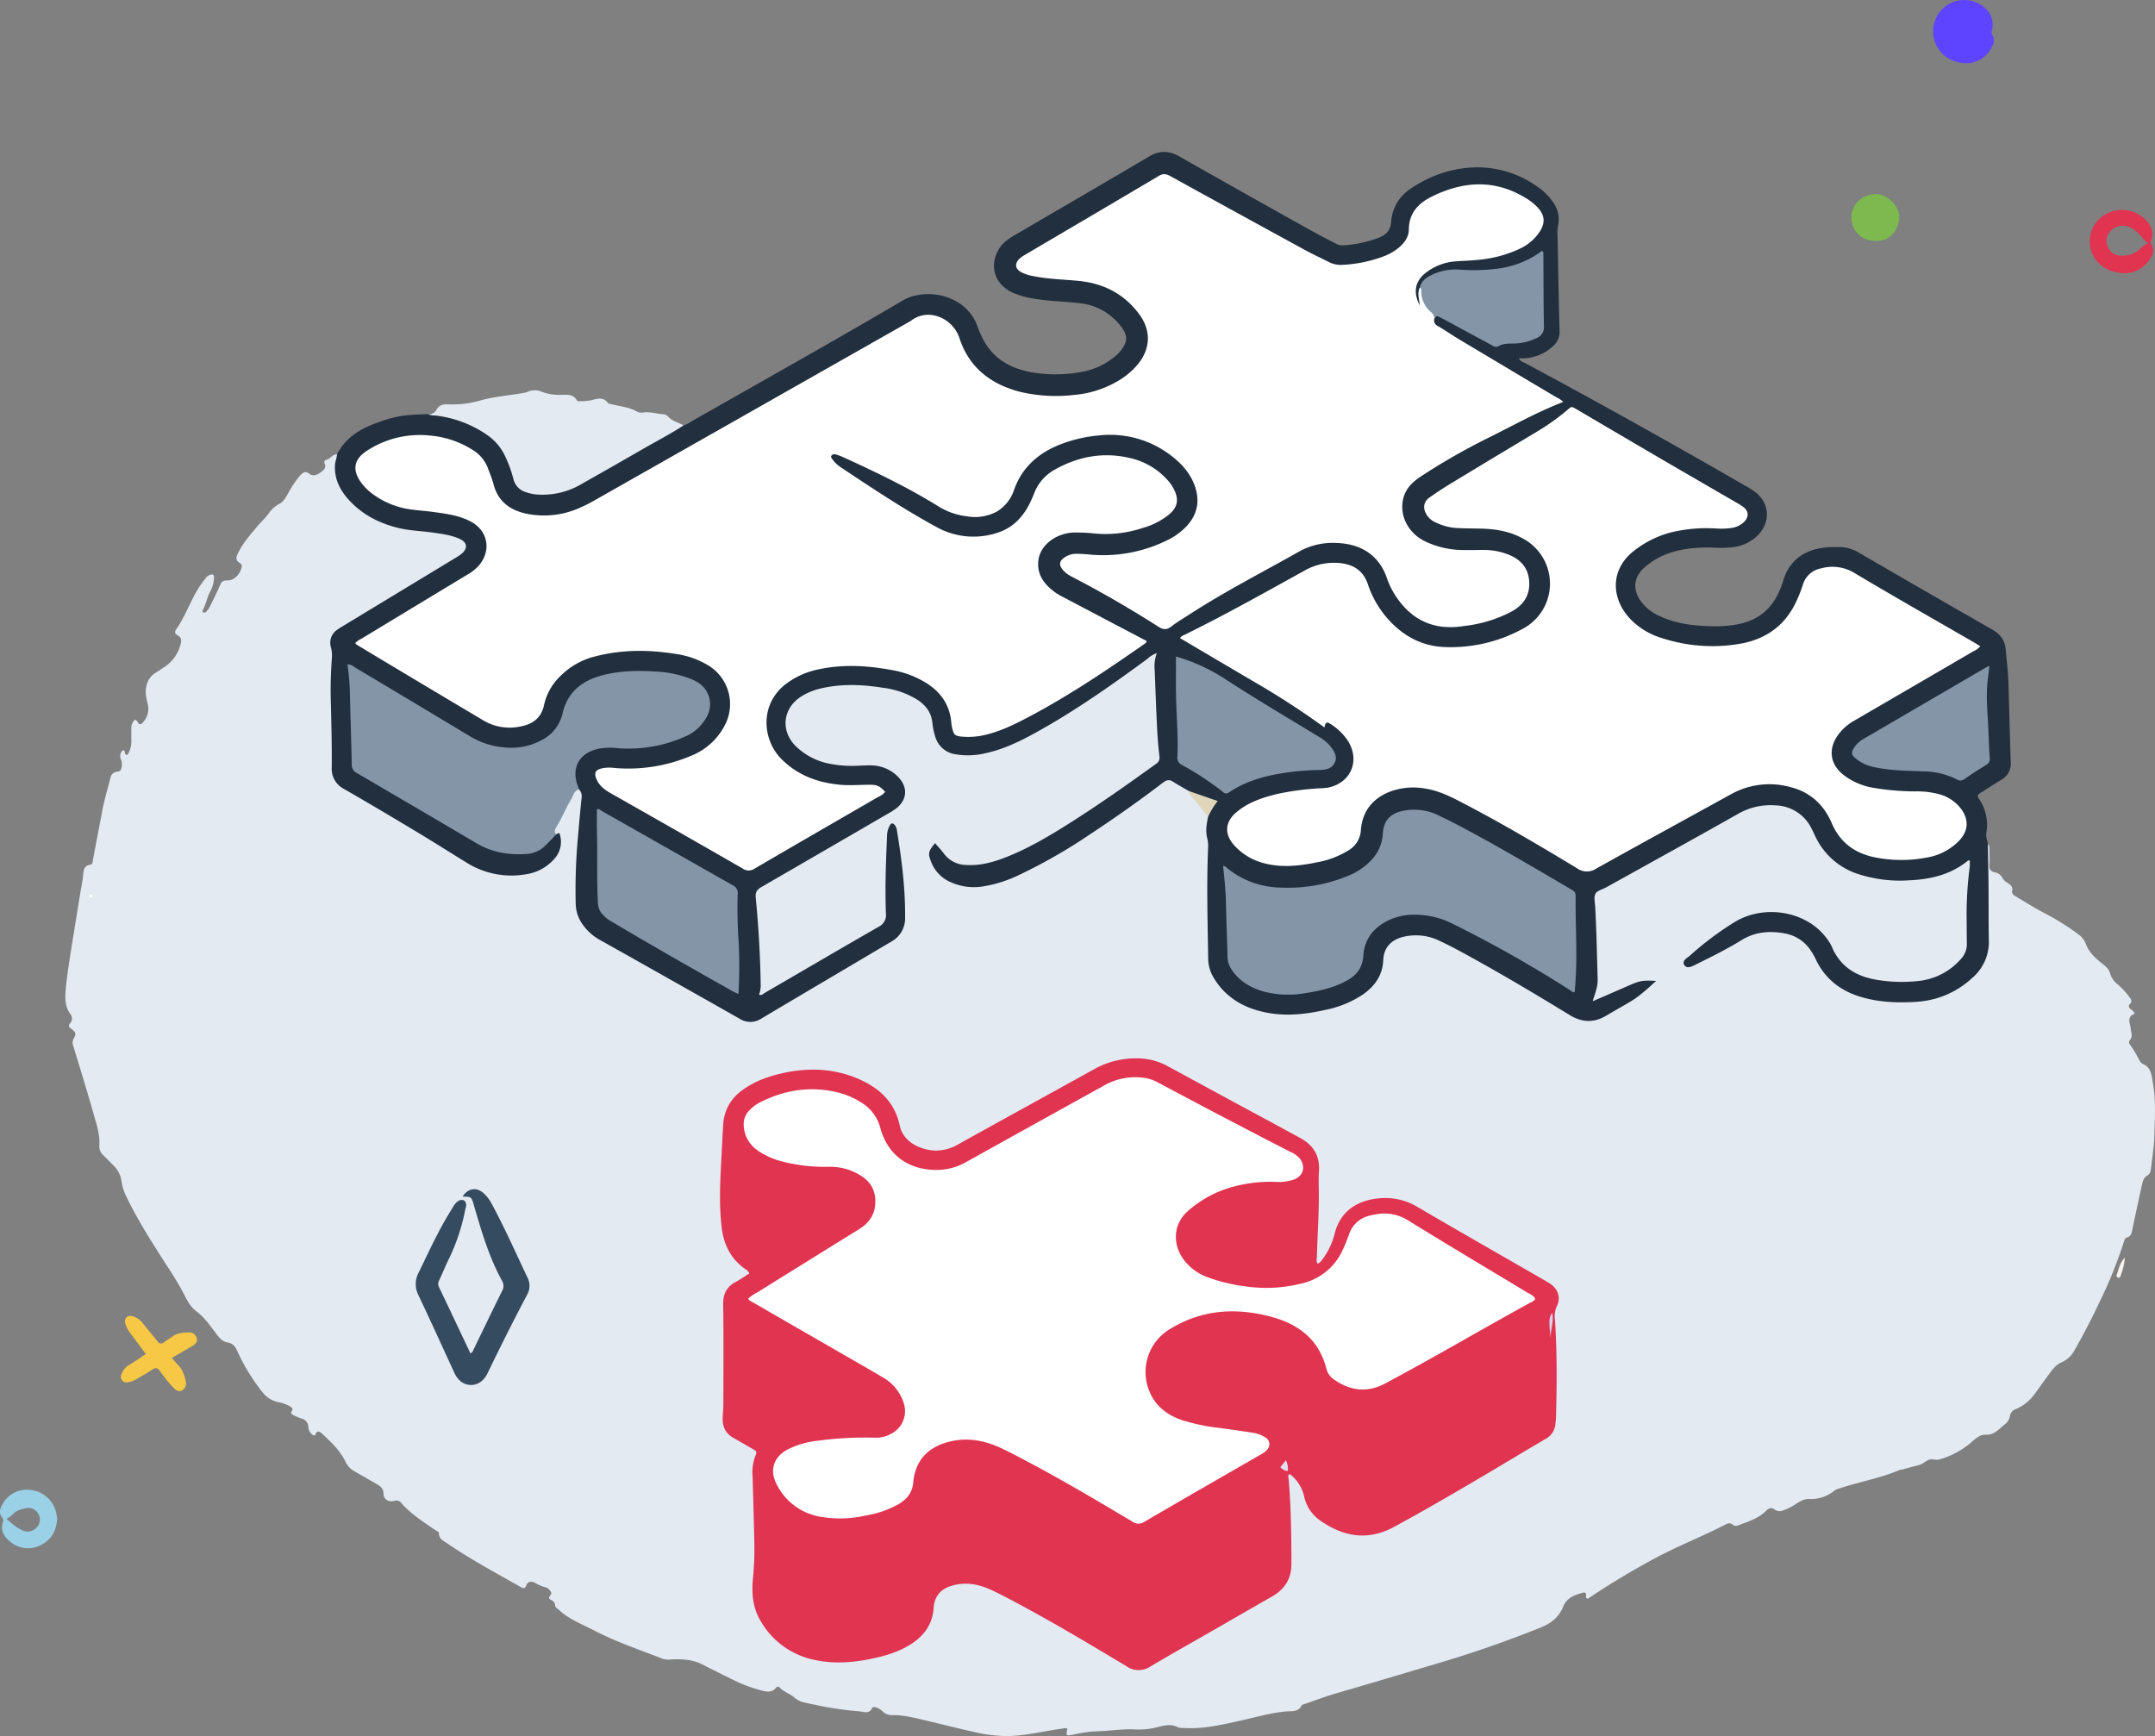 <svg xmlns="http://www.w3.org/2000/svg" width="788" height="634.833" viewBox="0 0 788 634.833">
  <rect x="0" y="0" width="788" height="634.833" fill="#808080" stroke="none"/>
  <g id="simple_solution_illustration" data-name="simple solution illustration" transform="translate(0 -97.187)">
    <path id="Path_11272" data-name="Path 11272" d="M733.335,450.507c.691.6.529,1.423.538,2.189.022,1.759.135,3.529-.007,5.276-.134,1.651.424,2.622,2.049,2.927a3.6,3.6,0,0,1,2.7,2.022,5.009,5.009,0,0,0,1.881,1.788c1.022.684,2.1,1.323,1.7,3-.258,1.087.812,1.669,1.661,2.17,3.357,1.978,6.645,4.09,10.1,5.881a89.044,89.044,0,0,1,12.619,7.9,8.018,8.018,0,0,1,2.669,3.663c1.113,2.817,3.407,4.976,5.785,6.842,1.416,1.112,2.635,2.052,3.072,4a8.125,8.125,0,0,0,2.513,3.531,28.469,28.469,0,0,1,4.221,4.459c.572.885,1.714,1.755.289,2.994-.474.412-.255,1.293.431,1.771a2.936,2.936,0,0,1,1.423,1.663c-3.116,1.125-1.586,3.608-1.382,5.612.147,1.451.789,2.794-.414,4.106a1.254,1.254,0,0,0,.151,1.621,41.073,41.073,0,0,1,3.3,5.518,3.279,3.279,0,0,0,1.363,1.5c3.164,1.358,3.193,4.315,3.674,7.008,1.158,6.488.688,13.052.513,19.567-.1,3.652-.738,7.326-1.125,10.991-.118,1.117-.215,2.526-1.308,3.134-1.513.842-1.8,2.244-2.115,3.643q-1.807,8.1-3.485,16.223c-.266,1.286-.453,2.487-1.993,2.9-.735.2-.875.95-1.1,1.612a170.054,170.054,0,0,1-6.269,16.372c-3.638,7.89-7.43,15.695-11.783,23.226a9.841,9.841,0,0,1-4.762,4.445c-2.413,1.042-3.771,3.29-5.281,5.3-1.752,2.333-3.36,4.777-5.155,7.075a16.522,16.522,0,0,1-6.255,4.718,3,3,0,0,0-2.145,2.492,4.911,4.911,0,0,1-1.974,3.158c-2.091,1.579-3.7,3.907-6.941,3.722-2.32-.133-4.023,1.769-5.734,3.194a30.779,30.779,0,0,1-11.029,5.8c-1.471.443-3.01-.358-4.256.277-1.191.607-2.2,1.552-3.58,1.885-1.983.479-3.945,1.05-5.918,1.57a6.219,6.219,0,0,0-.866.133c-7.072,3.068-14.709,4.292-21.968,6.746a5.269,5.269,0,0,0-1.868.792,13.573,13.573,0,0,1-9.381,3.09c-1.824-.032-3.552,1-5.1,2.049a17.545,17.545,0,0,1-4.18,2.06,3.1,3.1,0,0,1-3.284-.27c-1.133-.879-2.175-.434-3.111.5-2.786,2.792-6.458,3.911-10.014,5.242a2.048,2.048,0,0,1-2.219-.17c-.927-.85-1.749-.5-2.658-.031-8.084,4.131-16.528,7.506-24.585,11.7a285.442,285.442,0,0,0-24.595,14.665c-.4.262-.8.519-1.152.746-.767-.177-.65-.642-.585-1.155.116-.916-.331-1.276-1.223-1.039-3,.8-5.888,1.912-7.128,5.018-1.572,3.936-4.45,6.152-8.273,7.695q-18.179,7.338-36.967,12.894c-12.5,3.72-24.989,7.475-37.519,11.089-4.11,1.186-8.091,2.7-12.126,4.085-.275.094-.672.185-.769.391-1.226,2.594-3.879,2.051-5.836,2.239-5.656.543-11.058,2.138-16.551,3.35-6.746,1.488-13.464,3.106-20.457,2.685a6.128,6.128,0,0,1-2.593-.323c-2.155-1.122-4.31-.724-6.528-.174a27.554,27.554,0,0,1-8.352,1.053c-5.186-.33-10.3.611-15.471.694a49.022,49.022,0,0,0-7.757,1.189c-2.679.482-2.673.519-2.134-2.158-.65-.42-1.284-.113-1.957-.028-6.827.863-13.514,2.729-20.468,2.7a54.91,54.91,0,0,1-11.823-1.522c-6.16-1.382-12.279-2.949-18.427-4.389-3.781-.886-7.564-1.817-11.492-1.739a4.663,4.663,0,0,1-3.428-1.4,6.026,6.026,0,0,0-2.228-1.369c-.565-.2-1.373-.333-1.611.214-.808,1.859-2.407,1.533-3.744,1.307-1.834-.31-3.679-.343-5.5-.585a143.823,143.823,0,0,1-15.454-2.8,8.145,8.145,0,0,1-3.806-1.876c-1.559-1.413-3.812-1.937-5.268-3.616a.82.82,0,0,0-1.293.084c-1.591,2.055-3.743,1.441-5.623.941a53.612,53.612,0,0,1-10.115-3.8c-3.751-1.868-7.51-3.718-11.239-5.629-3.686-1.889-7.662-2.031-11.636-1.825a6.59,6.59,0,0,1-2.813-.23c-8.434-3.306-17.048-6.179-25.114-10.38-4.465-2.325-9.26-4.075-13-7.644-.488-.466-1.227-.725-1.258-1.495a2.169,2.169,0,0,0-1.472-1.977c-.586-.278-.994-.659-.546-1.361.3-.477.866-.909.478-1.552a3.246,3.246,0,0,0-1.9-1.741,15.438,15.438,0,0,1-4-1.685c-1.15-.567-2.557-.607-3.141,1.033-.439,1.233-1.093,1.063-2.021.537-9.067-5.144-18.258-10.078-26.875-15.976-1.322-.905-2.977-1.522-3.023-3.6-.016-.717-.914-.935-1.469-1.321-4.319-3-8.791-5.81-12.29-9.836a2.267,2.267,0,0,0-2.583-.753c-2.1.544-3.882-.556-3.912-2.621-.029-1.964-1.14-2.747-2.505-3.537-2.7-1.562-5.394-3.131-8.114-4.656a7.727,7.727,0,0,1-3.307-3.556c-1.935-4.034-5.153-7.061-8.366-10.045-.738-.686-1.861-1.8-2.673.19-.234.573-.826.183-1.224-.122a3.977,3.977,0,0,1-1.317-2.859,3.262,3.262,0,0,0-2.728-2.983,14.713,14.713,0,0,1-2.152-.907c-.853-.416-1.91-.656-1-2.084.446-.7-.476-1.193-1.026-1.52a13.884,13.884,0,0,0-4.127-1.414,10.063,10.063,0,0,1-5.919-3.878,71.242,71.242,0,0,1-8.95-14.682c-.754-1.644-1.564-2.956-3.7-3.283-2-.306-3.252-2.088-4.424-3.648-2.053-2.731-4.037-5.592-6.766-7.623-2.34-1.742-3.525-4.065-4.733-6.5a119.368,119.368,0,0,0-6.5-10.75c-5.117-8.068-10.326-16.076-14.466-24.715a18.269,18.269,0,0,1-1.821-5.809,9.832,9.832,0,0,0-2.9-5.629c-1.23-1.258-2.491-2.486-3.724-3.742a4.327,4.327,0,0,1-1.487-3.385c.331-4.2-1.048-8.094-2.159-12-2.341-8.239-4.864-16.426-7.367-24.617a3.094,3.094,0,0,1,.176-2.73c1.022-1.85.79-2.3-1.2-3.764a1.062,1.062,0,0,1-.143-1.748,2.624,2.624,0,0,0,.036-3.507c-1.916-2.676-1.884-5.716-1.643-8.73.271-3.38.784-6.744,1.283-10.1.685-4.6,1.451-9.189,2.193-13.781.851-5.265,1.672-10.535,2.612-15.784.173-.968.236-1.923.348-2.887.173-1.5.512-2.946,2.386-3.195,1.073-.142,1-.961,1.142-1.738,1.137-6.1,2.326-12.2,3.471-18.3.754-4.02,1.967-7.922,2.971-11.877a2.636,2.636,0,0,1,1.619-1.935c.783-.311,1.869-.077,2.237-1.1a5.139,5.139,0,0,0,.013-3.451,2.971,2.971,0,0,1,.576-3.484c1.185-.007.511,1.372,1.29,1.669a.633.633,0,0,0,.693-.367,9.349,9.349,0,0,0,1.19-4.764c-.061-1.464.009-2.933-.018-4.4a4.266,4.266,0,0,1,1.26-3.286c1.147.14.986,1.357,1.849,1.612.119-.012.364.041.477-.058a7.171,7.171,0,0,0,2.421-7.29,19.336,19.336,0,0,1-.745-4.6c.145-2.9,1.09-5.3,3.664-6.883,1.161-.715,2.281-1.5,3.417-2.253a13.972,13.972,0,0,0,5.68-8.208c.369-1.3.326-2.522-1.14-3.243-1.035-.508-1.066-1.337-.465-2.189,3.888-5.509,5.735-12.167,9.891-17.532.724-.934,1.31-2,2.482-2.363.722-.222,1.524-.31,1.45,1.041a11.281,11.281,0,0,1-1.379,5.069c-1.179,2.159-1.586,4.744-2.811,6.964a.526.526,0,0,0,.328.7.969.969,0,0,0,.81-.089,8.629,8.629,0,0,0,1.415-1.85c1.272-2.527,2.53-5.066,3.663-7.657.569-1.3.9-2.212,2.8-2.137,2.558.1,4.757-2.32,5.29-4.906.177-.859-.3-1.245-.906-1.632-1.214-.776-1.21-1.671-.63-2.979,1.691-3.812,4.417-6.866,7.031-10,1.369-1.64,2.944-3.094,4.264-4.8a10.946,10.946,0,0,1,3.977-3.67c1.747-.816,2.6-2.825,3.609-4.5a33.907,33.907,0,0,1,4.137-6c.976-1.038,1.859-1.56,3.254-.51,1.373,1.034,2.851.434,4.063-.472,1.066-.8,2.321-1.643,1.5-3.365a.861.861,0,0,1,.463-1.225c1.612-.246,2.388-2.069,4.087-2.068a2.2,2.2,0,0,1,.312,1.95c-1.136,6.692,1.8,11.7,6.5,16.052,6.726,6.227,14.914,8.587,23.784,9.368,4.37.384,8.765.779,12.942,2.285,1.858.67,3.886,1.439,4.136,3.682.245,2.194-1.384,3.559-3.093,4.611q-15.219,9.373-30.559,18.548c-4.029,2.4-7.95,4.973-12.005,7.327-2.869,1.665-4.077,4.012-3.374,7.364a19.227,19.227,0,0,1,.1,7,48.606,48.606,0,0,0-.321,12.565c.763,7.713.422,15.417.419,23.12a8.7,8.7,0,0,0,4.828,8.291c14.942,8.692,29.833,17.471,44.465,26.687a28.892,28.892,0,0,0,21.957,3.711,15.67,15.67,0,0,0,9.381-6.088c1.867-2.413,2-5.065.455-7.161a2.319,2.319,0,0,1-.405-3.168c2.358-4.01,4.058-8.37,6.587-12.284.579-.9,1.132-1.864,2.465-1.657a2.758,2.758,0,0,1,1.637,3.126q-.956,10.642-1.834,21.289a126.254,126.254,0,0,0-.1,19.031c.339,4.893,3.45,8.411,7.635,10.847,11.487,6.685,23.108,13.135,34.69,19.653,5.365,3.019,10.773,5.968,16.1,9.053,3.312,1.919,6.117,1.632,9.292-.258,13.774-8.2,27.613-16.285,41.369-24.513,9.452-5.654,9.459-5.648,9.454-16.649,0-8.436-1.455-16.716-2.729-25.015a2.623,2.623,0,0,0-.968-2.046c-1.372.9-1.126,2.254-1.191,3.461-.486,9.07-.871,18.148-.562,27.229a6.349,6.349,0,0,1-3.583,6.4c-13.582,7.749-27.049,15.7-40.566,23.557-.9.521-1.892,1.449-2.924.732-.9-.628-.355-1.822-.323-2.766a209.372,209.372,0,0,0-.983-24.269c-.246-3.015-.144-6.046-.627-9.055-.39-2.431,1.247-3.735,3.128-4.8,6.636-3.751,13.189-7.647,19.788-11.463,8.8-5.088,17.575-10.215,26.373-15.306a14.476,14.476,0,0,0,3.242-2.5,6.172,6.172,0,0,0,.411-8.5,12.6,12.6,0,0,0-9.922-4.888c-3.518-.067-7.044.118-10.556-.049-7-.331-13.189-2.648-18.03-7.92-5.443-5.927-4.461-14.034,2.228-18.47a26.816,26.816,0,0,1,12.424-4.083c10.045-.987,19.916-.373,29.235,4.034,4.357,2.06,7.308,5.281,7.781,10.226.739,7.735,4.366,12.094,15.218,10.748,8.263-1.025,15.518-4.616,22.6-8.59,13.572-7.619,26.316-16.515,38.842-25.728.394-.29.766-.611,1.178-.873.964-.612,1.891-1.851,3.087-1.246,1.3.659.549,2.119.523,3.223a247.376,247.376,0,0,0,1.038,26.614c.227,2.723.07,5.464.508,8.184.316,1.965-1.189,2.976-2.546,3.952-4.522,3.253-9.047,6.5-13.642,9.654-10.965,7.518-21.946,15.022-33.874,20.977a61.357,61.357,0,0,1-14.275,5.251,27.87,27.87,0,0,1-8.753.288c-3.374-.332-5.523-2.681-7.725-4.938-.659-.675-1.158-2.23-2.483-1.32-1.122.771-.762,2.094-.431,3.248,1.9,6.6,9.5,10.69,17.451,9.661,8.358-1.082,15.645-4.836,22.834-8.815,14.053-7.777,27.205-16.936,40.074-26.511,6.192-4.607,7.388-4.582,13.636.552a56.809,56.809,0,0,0,5.126,6.587c.891,1.109,1.959,2.152,2.207,3.668-.787,6.148.642,12.263.234,18.414-.66,9.943.367,19.9-.06,29.842-.362,8.427,3.828,14.072,10.523,18.31,6.765,4.283,14.34,4.965,22.052,4.4a50.1,50.1,0,0,0,20.519-5.533c5.408-2.926,8.921-7.006,9.472-13.471.489-5.74,4.639-9.191,10.736-9.646a24.842,24.842,0,0,1,13.261,3.084c13.339,6.79,26.128,14.552,38.96,22.234,2.349,1.406,4.671,2.857,7.048,4.215a10.863,10.863,0,0,0,10.928.295,83.572,83.572,0,0,0,15.571-9.874c.563-.472,1.376-.766,1.474-1.907a13.81,13.81,0,0,0-6.2,1.377c-3.878,1.62-7.706,3.357-11.578,4.993-.853.361-1.893,1-2.742.208s-.321-1.849.012-2.748c1.473-3.983,1.248-8.145.854-12.193a105.456,105.456,0,0,1-.4-12.583c.067-3.053-.534-6.028-.639-9.054a4.555,4.555,0,0,1,2.763-4.645c16.1-8.654,32.044-17.592,47.939-26.614,5.127-2.91,10.354-4.926,16.413-4.352a16.5,16.5,0,0,1,13.52,8.556,9.229,9.229,0,0,1,.53,1.046c4.738,11.23,13.692,16.2,25.373,17.5a49.339,49.339,0,0,0,23.058-2.527,26.132,26.132,0,0,0,5.884-3.261c.708-.5,1.479-1.148,2.4-.676a2.053,2.053,0,0,1,.859,2.329c-1.4,9.521-.83,19.112-1.126,28.673-.166,5.362-4.182,8.151-8.231,10.65-6.4,3.947-13.5,4.27-20.71,3.616a42.008,42.008,0,0,1-8.654-1.492,19.68,19.68,0,0,1-12.2-9.843c-7.2-13.652-22.669-17.969-35.965-10.1-5.754,3.405-10.81,7.719-15.9,11.988-.573.481-1.534,1.1-1.057,1.862.586.93,1.608.231,2.335-.114a170.859,170.859,0,0,0,16.628-8.688,22.716,22.716,0,0,1,15.523-2.95,15.572,15.572,0,0,1,12.339,8.946c5.095,10.642,13.845,14.983,25.014,16.194a58.634,58.634,0,0,0,14.3-.23,29.953,29.953,0,0,0,20.467-11.95c2.407-3.173,2.684-7.049,2.841-10.895.407-9.972-.754-19.913-.575-29.879C732.533,453.053,732.176,451.607,733.335,450.507Z" transform="translate(-6.434 -44.691)" fill="#e3eaf2"/>
    <path id="Path_11273" data-name="Path 11273" d="M759.391,420.761c.077,5.079.181,10.158.223,15.238.056,6.647,0,13.3.108,19.943a17.216,17.216,0,0,1-6.013,13.752,32.715,32.715,0,0,1-20,8.741c-7.07.5-14.052.267-20.9-1.794-7.4-2.229-12.961-6.622-16.346-13.654a22.623,22.623,0,0,0-1.869-3.309,14.315,14.315,0,0,0-8.975-6.117c-5.731-1.16-11.227-.789-16.369,2.379-5.323,3.279-10.923,6.06-16.526,8.824-1.383.682-3.28,1.785-4.276.341-1.138-1.649.945-2.634,2.053-3.591a112.557,112.557,0,0,1,16.653-12.432c10.971-6.4,26.157-3.588,33.309,6.223a15.229,15.229,0,0,1,1.833,2.991c3.166,7.568,9.266,11.059,16.986,12.218a55.536,55.536,0,0,0,15.491.245,23.906,23.906,0,0,0,14.858-8.069,7.857,7.857,0,0,0,2.06-5.637c-.052-3.03-.053-6.061-.079-9.091a131.6,131.6,0,0,1,1.116-18.714,18.986,18.986,0,0,0,.015-2.5c-.3.038-.538,0-.657.093-6.268,5.149-13.686,6.861-21.554,7.2a49.237,49.237,0,0,1-19.33-2.546,26.012,26.012,0,0,1-14.585-12.852c-.587-1.125-1.083-2.3-1.664-3.424a15.091,15.091,0,0,0-13.356-8.587,23.723,23.723,0,0,0-13.485,3.064c-16.06,9.081-32.222,17.983-48.346,26.95-1.342.746-3.3,1.173-3.875,2.306-.667,1.307-.183,3.236-.094,4.889.474,8.787.642,17.582.892,26.376.077,2.694-.89,5.107-1.834,8.06,4.87-2.119,9.3-4.046,13.724-5.97,3.578-1.555,4.891-1.771,9.491-1.468-3.168,2.85-6.024,5.558-9.447,7.586-2.94,1.742-5.927,3.4-8.866,5.147-4.479,2.655-8.824,2.47-13.254-.24-13-7.946-26.085-15.735-39.474-23.006-2.658-1.443-5.341-2.854-8.086-4.119a19.565,19.565,0,0,0-13.7-1.4c-4.245,1.162-6.761,4-6.947,8.358-.238,5.593-3.072,9.56-7.43,12.627a38.54,38.54,0,0,1-14.019,5.689c-7.112,1.6-14.29,2.338-21.511.88-8.093-1.634-14.77-5.486-19.11-12.789a13.7,13.7,0,0,1-1.952-6.958c-.184-13.391-.611-26.781-.04-40.172a12.207,12.207,0,0,0-.3-3.781c-.715-2.628-.206-5.23.283-7.825a5.87,5.87,0,0,1,1.228-3.755c1.15-1.368.551-1.882-.885-2.383-2.544-.888-5.281-1.394-7.371-3.309-1.93-1.13-3.9-2.2-5.776-3.41-1.375-.891-2.355-.65-3.638.328q-12.944,9.861-26.544,18.805a196.976,196.976,0,0,1-26.677,15.241,47.566,47.566,0,0,1-12.826,3.958,20.565,20.565,0,0,1-11.191-1.414,13.33,13.33,0,0,1-7.5-7.422c-1.3-3.219-1.161-4.01,1.368-7.019,1.13,1.325,2.318,2.575,3.341,3.949a10.228,10.228,0,0,0,8.1,4.028c4.889.307,9.486-.921,13.989-2.648,8.527-3.272,16.319-7.931,24-12.789,10.736-6.795,21.1-14.133,31.409-21.558,1.233-.888,1.357-1.7,1.175-3.123-.47-3.677-.7-7.392-.884-11.1-.326-6.639-.546-13.282-.809-19.924a13.754,13.754,0,0,1,.782-6.318,8.572,8.572,0,0,0-3.35,2.007c-12.835,9.437-25.849,18.605-39.773,26.4-6.228,3.485-12.585,6.706-19.643,8.2a27.012,27.012,0,0,1-10.768.387,9,9,0,0,1-7.523-6.536,24.925,24.925,0,0,1-1.009-4.864c-.358-3.838-2.412-6.522-5.493-8.552a31.229,31.229,0,0,0-12.622-4.387c-7.584-1.195-15.164-1.526-22.714.252a22.958,22.958,0,0,0-7.265,3.017c-6.54,4.225-7.5,12.226-2.115,17.86a24.211,24.211,0,0,0,12.781,6.684,43.46,43.46,0,0,0,11.087.659c2.631-.1,5.273-.306,7.856.515a13.868,13.868,0,0,1,6.145,3.818c3.388,3.671,3.1,8.1-.8,11.232a25.518,25.518,0,0,1-3.2,2.047q-23.042,13.4-46.117,26.745c-1.716.987-2.36,1.873-2.149,4.024q1.536,15.612,1.8,31.314a10.03,10.03,0,0,1-.6,4.088c1,.313,1.541-.361,2.132-.7,13.849-8.04,27.657-16.149,41.547-24.116a4.762,4.762,0,0,0,2.722-4.93c-.355-9.385-.007-18.766.4-28.144a8.181,8.181,0,0,1,1.12-4.18c.513-.808,1.09-.689,1.649-.062a4.028,4.028,0,0,1,.862,2.136c1.737,10.52,3.08,21.073,2.978,31.768a9.61,9.61,0,0,1-4.932,8.739c-15.874,9.413-31.78,18.773-47.641,28.209a7.261,7.261,0,0,1-7.979.028q-25.35-14.377-50.766-28.636a18.847,18.847,0,0,1-6.875-6.234,13.249,13.249,0,0,1-2.242-6.855,212,212,0,0,1,.831-24.9c.406-4.77.827-9.54,1.33-14.3a3.543,3.543,0,0,0-.978-2.92c-4.088-4.75-1.779-12.436,4.464-14.829,3.472-1.331,7.072-1.317,10.706-1.011a46.344,46.344,0,0,0,24.919-5.089,14.635,14.635,0,0,0,5.459-5.23c2.929-4.418,1.709-9.63-2.851-12.425a24.094,24.094,0,0,0-7.976-2.836,59.547,59.547,0,0,0-26.153.569c-6.936,1.7-11.823,5.673-13.724,12.947-2.849,10.9-14.036,14.374-22.979,13.291a31.538,31.538,0,0,1-12.352-4.317c-13.311-7.837-26.5-15.873-39.774-23.777-.5-.3-1.009-.6-1.52-.886-1.223-.686-1.752-.482-1.659,1.068.628,10.529,1.18,21.063.906,31.615a5.019,5.019,0,0,0,2.871,4.94c14.026,8.159,28.1,16.235,41.959,24.681,5.97,3.639,12.415,4.5,19.179,3.911a9.221,9.221,0,0,0,6.514-3.564,6.358,6.358,0,0,1,3.736-2.641c.45-.14,1.013-.963,1.293.121a9.183,9.183,0,0,1-1.933,8.773,17.085,17.085,0,0,1-10.576,5.753,30.816,30.816,0,0,1-21.626-4.289c-6.151-3.783-12.246-7.658-18.436-11.377-8.7-5.225-17.422-10.413-26.22-15.469a8.31,8.31,0,0,1-4.624-8.06c.07-8.3-.153-16.605-.358-24.906-.124-4.989.049-9.96.4-14.932a11.516,11.516,0,0,0-.356-4.037,5.68,5.68,0,0,1,2.16-6.252,21.847,21.847,0,0,1,2.456-1.583q20.405-12.365,40.812-24.727a16.6,16.6,0,0,0,2.424-1.628c2.323-2.049,2.02-4.124-.8-5.413-2.963-1.354-6.165-1.766-9.352-2.237-4.344-.643-8.769-.7-13.052-1.751-7.079-1.736-13.337-4.963-18.258-10.455-3.164-3.531-5.135-7.559-4.9-12.469.066-1.392.68-2.645.757-4.014,3.933-7.629,11.132-10.558,18.7-12.893,4.707-1.453,9.592-1.7,14.485-1.747,5.781-.362,11.068,1.287,16.3,3.6,8.007,3.539,12.856,9.527,15.214,17.846,1.585,5.592,3.665,6.758,9.509,7.124,7.615.477,13.772-3.02,19.976-6.591,9.737-5.6,19.513-11.143,29.248-16.753a18.868,18.868,0,0,1,3.274-1.138,9.888,9.888,0,0,0,2.847-1.45c25.789-14.685,51.7-29.162,77.273-44.215,8.326-4.9,23.092-2.32,27.339,9.373a38.3,38.3,0,0,0,2.228,5.089c3.78,7.018,10.054,10.4,17.609,11.781a52.335,52.335,0,0,0,18.381-.157,26.227,26.227,0,0,0,11.851-5.463,13.881,13.881,0,0,0,2.837-2.948c1.912-2.742,2-4.8.054-7.554a21.408,21.408,0,0,0-15.4-9.112c-5.621-.731-11.313-.729-16.91-1.7a30.156,30.156,0,0,1-7.852-2.24c-9.08-4.3-8.107-14.28-2.208-18.966a24.85,24.85,0,0,1,2.923-1.944c16.433-9.613,32.9-19.169,49.293-28.849,3.782-2.233,7.228-2.168,11-.024q24.067,13.662,48.242,27.133c2.894,1.621,5.865,3.105,8.8,4.653a4.906,4.906,0,0,0,2.779.743,44.178,44.178,0,0,0,13.124-2.782c2.73-1.125,4.367-2.675,4.57-6.01a15.478,15.478,0,0,1,7.131-11.946c12.782-8.779,30.917-11.535,46.157-.811a22.058,22.058,0,0,1,5.843,5.7,10.75,10.75,0,0,1,1.864,8.613,13.157,13.157,0,0,0-.2,3.2c.248,11.728.4,23.459.759,35.184a7.023,7.023,0,0,1-2.809,6.053,16.136,16.136,0,0,1-12.084,4.062c.513,1.266,1.667,1.453,2.524,1.913q40.249,21.618,79.811,44.468a39.562,39.562,0,0,1,3.978,2.469c5.294,3.973,5.865,10.792,1.333,15.638a15.382,15.382,0,0,1-9.548,4.644,40.121,40.121,0,0,1-6.733.154c-5.694-.192-11.325.175-16.757,2.123a26.915,26.915,0,0,0-8.765,5.2c-3.631,3.2-4.272,7.471-1.7,11.577a16.723,16.723,0,0,0,7.583,6.236c5.71,2.606,11.786,3.4,17.974,3.582a45.649,45.649,0,0,0,10.505-.729c6.9-1.4,11.909-5.176,14.821-11.621a33.3,33.3,0,0,0,1.681-4.368c2.263-7.777,8.272-11.514,16.162-12.14,1.264-.1,2.541-.042,3.811-.081a14.151,14.151,0,0,1,7.77,2.113q24.168,14.078,48.461,27.942c3,1.716,4.792,3.75,5.121,7.5.357,4.075.869,8.145,1,12.24.3,9.575.479,19.155.829,28.728a6.723,6.723,0,0,1-3.467,6.58c-2.591,1.565-5.1,3.267-7.683,4.841-.944.575-1.163,1.073-.507,2.056a16.737,16.737,0,0,1,2.72,12.556C758.562,418.109,759.171,419.419,759.391,420.761Z" transform="translate(-32.489 -14.945)" fill="#222f3e"/>
    <path id="Path_11274" data-name="Path 11274" d="M292.034,291.148c-4.643,3.055-9.586,5.6-14.4,8.363q-11.422,6.57-22.89,13.061a27.95,27.95,0,0,1-16.573,3.823,15.85,15.85,0,0,1-3.71-.807,6.611,6.611,0,0,1-4.644-4.841,47,47,0,0,0-2.982-8.248,19.425,19.425,0,0,0-6.742-7.937,41.392,41.392,0,0,0-19.013-7.049,6.337,6.337,0,0,1-2.573-.454,3.18,3.18,0,0,0,3.17-1.591c.946-1.81,2.531-2.144,4.421-2.012a37.007,37.007,0,0,0,12.073-1.556c4.849-1.274,9.915-1.719,14.884-2.541a9.528,9.528,0,0,0,1.967-.508,6.587,6.587,0,0,1,5.471.107,18.036,18.036,0,0,0,6.854,1.007c2.1,0,4.338-.352,5.661,1.987.245.432.878.348,1.364.345a17.14,17.14,0,0,0,4.045-.4c1.99-.488,4.133-1.253,5.85.891.448.559,1.4.564,2.165.759,2.9.745,5.96.978,8.613,2.584a4.047,4.047,0,0,0,2.588.261c2.372-.259,4.627.545,6.953.662a2.591,2.591,0,0,1,1.81.871C287.918,289.644,290.184,290.025,292.034,291.148Z" transform="translate(-42.084 -38.398)" fill="#e3eaf2"/>
    <path id="Path_11276" data-name="Path 11276" d="M909.624,120.29c-5.881.046-10.159-2.959-11.908-7.714a11.585,11.585,0,0,1,3.628-12.935,11.374,11.374,0,0,1,13.142-.694c3.48,2.187,4.99,5.527,4.047,9.439a2.44,2.44,0,0,0,.3,1.891,4,4,0,0,1-.218,3.917A10.443,10.443,0,0,1,909.624,120.29Z" transform="translate(-190.17 0)" fill="#5f44ff"/>
    <path id="Path_11277" data-name="Path 11277" d="M65.228,721.777c-2.1-2.824-3.963-5.332-5.834-7.832a9.468,9.468,0,0,1-1.688-3.387c-.462-1.868.77-3.107,2.609-2.616a7.039,7.039,0,0,1,3.8,2.581c1.745,2.23,3.6,4.371,5.369,6.585a1.48,1.48,0,0,0,2.43.318c1-.78,2.147-1.358,3.163-2.115,1.766-1.316,3.86-1.328,5.876-1.443a2.832,2.832,0,0,1,2.893,2.066c.412,1.333-.484,2.231-1.54,2.861-2.419,1.444-4.87,2.836-7.579,4.405.864.975,1.576,1.863,2.376,2.663,1.6,1.6,2.187,3.664,2.709,5.752A3.033,3.033,0,0,1,78.628,735c-1.26.83-2.388.063-3.339-.931a53.1,53.1,0,0,1-4.964-6.151c-.792-1.123-1.466-1.265-2.621-.5-1.868,1.24-3.857,2.3-5.773,3.467a9.74,9.74,0,0,1-3.268,1.228,2.045,2.045,0,0,1-2.374-2.833,6.424,6.424,0,0,1,2.885-3.552C61.173,724.538,63.081,723.191,65.228,721.777Z" transform="translate(-11.901 -129.457)" fill="#f7c845"/>
    <path id="Path_11278" data-name="Path 11278" d="M867.736,204.368a8.437,8.437,0,0,1-8.622-8.328c.013-5,3.7-8.511,8.589-8.788,4.6-.261,9.122,4.65,8.9,8.645C876.384,199.876,873.685,204.725,867.736,204.368Z" transform="translate(-182.132 -19.092)" fill="#7eb950"/>
    <path id="Path_11279" data-name="Path 11279" d="M985.226,680.829a24.836,24.836,0,0,1-1.64,6.744c-.121.355-.4.705-.87.54a.722.722,0,0,1-.523-.906C982.96,684.966,983.371,682.556,985.226,680.829Z" transform="translate(-208.217 -123.732)" fill="#f7f4f0"/>
    <path id="Path_11280" data-name="Path 11280" d="M344.865,666.959a3.935,3.935,0,0,0-1.7-1.71c-5.184-3.721-7.709-8.884-8.448-15.115-1.1-9.276-.451-18.538.036-27.806.179-3.415.3-6.834.565-10.242a16.122,16.122,0,0,1,6.894-12.07c4.647-3.464,10.006-5.278,15.582-6.447,9.309-1.951,18.44-1.489,27.26,2.413,7.577,3.353,13.011,8.542,14.791,16.941,1.3,6.146,7.563,8.657,12.016,9.068a16.01,16.01,0,0,0,9.5-2.311c16.559-9.216,33.184-18.315,49.757-27.506a30.953,30.953,0,0,1,14.57-3.852,23.572,23.572,0,0,1,12.11,2.84q19.172,10.445,38.4,20.8c3.35,1.814,6.688,3.651,10.041,5.459,4.864,2.623,7.273,6.572,6.876,12.2-.178,2.527-.069,5.077-.043,7.617.081,8.019-.521,16.017-.716,24.028a3.427,3.427,0,0,0,.2,2.135c1.107-.3,1.607-1.282,2.212-2.1a25.877,25.877,0,0,0,4.133-9.007c2.391-9.252,9.786-12.308,16.571-12.818a22.8,22.8,0,0,1,13.7,3.2c15.511,9.082,31.13,17.982,46.705,26.955.677.39,1.352.792,1.987,1.245,2.728,1.948,3.735,5,2.29,7.971a8.407,8.407,0,0,0-.782,4.509c.859,12.006.741,24.026.436,36.046-.022.876-.14,1.749-.222,2.623a6.874,6.874,0,0,1-3.761,5.554c-7.675,4.487-15.27,9.109-22.928,13.624-10.687,6.3-21.407,12.541-32.321,18.451-9.811,5.313-18.82,3.542-27.423-2.633a14.373,14.373,0,0,1-5.436-8.464,14.23,14.23,0,0,0-5.266-8.232c-.863.485-.467,1.234-.417,1.811.891,10.331,1.009,20.683,1.017,31.044,0,5.446-2.442,9.279-7.078,11.924-7.552,4.309-15.076,8.666-22.615,13-7.285,4.185-14.623,8.281-21.837,12.584a7.728,7.728,0,0,1-8.758-.066c-12.558-7.551-25.141-15.065-38.039-22.029-3.609-1.949-7.228-3.892-10.929-5.658-4.695-2.24-9.589-3.3-14.781-1.817-4.147,1.185-6.5,3.827-6.785,8.158-.361,5.512-3.039,9.588-7.427,12.666-4.316,3.027-9.237,4.611-14.324,5.722-7.614,1.662-15.256,2.294-22.929.367A29.346,29.346,0,0,1,348.9,793.942c-2.842-4.767-3.246-10-2.755-15.312a111.265,111.265,0,0,0,.531-12.875q-.29-12.31-.65-24.619a16.64,16.64,0,0,1,1.139-7.746c.518-1.107.111-1.564-.791-2.066-2.475-1.378-4.9-2.847-7.371-4.229-3.122-1.745-4.139-4.486-3.892-7.884.113-1.557.228-3.118.23-4.678.015-12.121.106-24.243-.063-36.362-.053-3.8,1.314-6.341,4.584-8.094C341.571,669.158,343.168,668.025,344.865,666.959Z" transform="translate(-70.832 -104.119)" fill="#e03451"/>
    <path id="Path_11281" data-name="Path 11281" d="M237.618,467.621c-1.348,1.394-2.657,2.829-4.053,4.172a10.388,10.388,0,0,1-6.515,3.009c-6.58.516-12.832-.481-18.612-3.888q-21.826-12.863-43.7-25.638a3.36,3.36,0,0,1-1.939-3.221c-.162-8.792-.5-17.581-.683-26.373a85.442,85.442,0,0,0-.876-10.173c1.466-.02,2.251.816,3.141,1.346q20.632,12.294,41.217,24.666a29.27,29.27,0,0,0,16.425,4.446,22.674,22.674,0,0,0,10.086-2.711,14.554,14.554,0,0,0,7.769-9.791c1.758-7.646,6.838-11.827,14.007-13.823,6.467-1.8,13.115-1.97,19.773-1.534a40.5,40.5,0,0,1,12.859,2.6,15.238,15.238,0,0,1,3.609,1.915A9.341,9.341,0,0,1,292.6,424.7a16.229,16.229,0,0,1-8.138,7.3,50.725,50.725,0,0,1-23.994,4.172,24.45,24.45,0,0,0-7.584.208c-6.9,1.568-9.836,6.83-7.466,13.46.162.453.316.908.474,1.362-1.812.442-2.038,2.266-2.784,3.5-2.007,3.318-3.428,6.967-5.487,10.275C237.107,465.806,236.7,466.739,237.618,467.621Z" transform="translate(-34.182 -65.364)" fill="#8395a7"/>
    <path id="Path_11282" data-name="Path 11282" d="M212.933,709.1a2.452,2.452,0,0,0,1.137-1.447c3.453-7.114,6.875-14.244,10.4-21.324a3.668,3.668,0,0,0,0-3.814c-4.789-8.707-7.548-18.182-10.3-27.652-.893-3.069-.859-3.079-4.125-3.126,1.961-3.024,4.955-3.584,7.574-1.337a13.591,13.591,0,0,1,3.044,3.915c4.788,8.852,8.844,18.059,13.167,27.136a6.587,6.587,0,0,1-.192,6.2c-5.03,9.49-9.821,19.1-14.5,28.768a8.3,8.3,0,0,1-1.681,2.384,6.054,6.054,0,0,1-8.682-.032,10.243,10.243,0,0,1-2.012-3.2c-4.246-9.222-8.448-18.465-12.794-27.64a8.932,8.932,0,0,1,0-8.375c3.937-8.075,7.634-16.267,12.507-23.849a6.142,6.142,0,0,1,2.079-2.408c1.528-.821,2.8-.117,2.8,1.605a6.96,6.96,0,0,1-.3,1.425,73.8,73.8,0,0,1-5.8,17.764c-1.365,2.7-2.48,5.52-3.759,8.262a2.6,2.6,0,0,0-.082,2.474C205.276,692.9,209.1,701,212.933,709.1Z" transform="translate(-40.899 -116.989)" fill="#0b233b" opacity="0.8"/>
    <path id="Path_11283" data-name="Path 11283" d="M551.662,464.259l10.568,3.671a28.861,28.861,0,0,0-3.54,5.776c-1.992-2.489-3.974-4.987-5.984-7.462C552.218,465.644,551.581,465.148,551.662,464.259Z" transform="translate(-116.951 -77.819)" fill="#dfd6bb"/>
    <path id="Path_11284" data-name="Path 11284" d="M42.03,512.173c.327.026.536.2.485.529a.717.717,0,0,1-.713.69.494.494,0,0,1-.513-.542A.774.774,0,0,1,42.03,512.173Z" transform="translate(-8.752 -87.977)" fill="#fff"/>
    <path id="Path_11285" data-name="Path 11285" d="M559.486,230.681a2.221,2.221,0,0,0,1.25,2.867c2.606,1.537,5.1,3.269,7.694,4.822q17.852,10.672,35.734,21.295a8.138,8.138,0,0,1,2.406,1.624c-9.182,3.558-17.771,8.3-26.518,12.7a236.887,236.887,0,0,0-25.684,14.639c-2.831,1.9-5.2,4.12-6.18,7.523-1.763,6.095,1.325,12.748,7.449,15.922a32.269,32.269,0,0,0,14.418,3.377c2.443.051,4.889-.023,7.333-.025a24.357,24.357,0,0,1,9.159,1.7c4.347,1.737,7.15,4.721,7.548,9.534.414,5.015-1.8,8.671-6.11,11.111a47.844,47.844,0,0,1-17.217,5.4,31.893,31.893,0,0,1-8.471.329c-7.411-.939-12.805-4.947-16.84-11.012a27.52,27.52,0,0,1-3.284-6.526c-3-9.009-10.037-12.883-18.787-13.1a25.241,25.241,0,0,0-13.266,3.068c-13.509,7.642-27.354,14.7-40.389,23.166-2.13,1.383-4.344,2.663-6.335,4.225-1.7,1.334-2.98,1.38-4.87.172q-11.229-7.177-22.912-13.616c-2.906-1.6-5.839-3.157-8.78-4.693a10.252,10.252,0,0,1-3.248-2.461c-1.538-1.85-1.321-3.3.717-4.626a7.723,7.723,0,0,1,4.443-1.276c1.561.034,3.125.131,4.679.283a52.679,52.679,0,0,0,27.908-5.033,24.026,24.026,0,0,0,7.382-5.21c4.279-4.526,5.137-9.709,2.9-15.441-1.766-4.522-4.983-7.92-8.786-10.764a36.544,36.544,0,0,0-25.95-7.115,51.38,51.38,0,0,0-13.951,3.183c-8.057,3.1-14.092,8.256-17.121,16.544a14.589,14.589,0,0,1-6.366,8.132,16.888,16.888,0,0,1-10.8,1.741,25.348,25.348,0,0,1-10.429-3.574c-11.125-6.927-22.923-12.575-34.821-18.018a19.716,19.716,0,0,0-2.734-1.018,1.456,1.456,0,0,0-1.633.319c-.46.6.057,1.1.393,1.552a11.978,11.978,0,0,0,2.973,2.8c11.47,7.625,22.937,15.288,35.038,21.863a27.783,27.783,0,0,0,22.455,2c5.373-1.763,9.069-5.607,11.57-10.615.61-1.221,1.147-2.482,1.651-3.751a16.582,16.582,0,0,1,7.309-8.518c9.131-5.2,18.833-6.82,29.07-4.024a25.926,25.926,0,0,1,11.9,7.177,15.913,15.913,0,0,1,2.892,4.034c1.826,3.707,1.272,6.444-1.875,9.12a26.879,26.879,0,0,1-9.591,4.888,42.915,42.915,0,0,1-18.214,1.972c-1.936-.233-3.9-.261-5.854-.3a16.629,16.629,0,0,0-3.213.214c-5.489.968-10.023,4.784-10.807,9.458-.9,5.377,1.888,9.155,5.979,12.166a23.677,23.677,0,0,0,3.025,1.779q15.261,8.049,30.517,16.065c-.061.6-.5.846-.9,1.122-13.863,9.673-27.874,19.115-42.877,26.971-5.279,2.764-10.643,5.339-16.56,6.507a25.944,25.944,0,0,1-7.3.345c-2.368-.2-2.84-.631-3.416-2.876a14.07,14.07,0,0,1-.4-2.3c-.523-6.206-3.63-10.812-8.742-14.179A34.9,34.9,0,0,0,361,359.336c-8.812-1.634-17.648-2.169-26.5-.3a29.559,29.559,0,0,0-12.207,5.411c-9.805,7.571-8.4,20.417-1.843,27.181,5.877,6.061,13.22,8.814,21.437,9.632,3.71.369,7.425.025,11.138.024,2.7,0,3.661.494,5.584,2.589a6.018,6.018,0,0,1-2.563,1.872c-15.034,8.719-30.1,17.381-45.1,26.165a3.807,3.807,0,0,1-4.475-.008q-23.99-13.805-48.082-27.433c-2.162-1.229-4.128-2.632-5.21-4.966-1.2-2.583-.554-3.745,2.291-4.3a13.986,13.986,0,0,1,4.087-.063,58.694,58.694,0,0,0,28.084-4.444,23.619,23.619,0,0,0,12.205-10.915,16.547,16.547,0,0,0-5.812-22.084,31.4,31.4,0,0,0-11.781-4.216c-9.935-1.634-19.858-1.674-29.664.867a27.12,27.12,0,0,0-12.624,7.083,20.851,20.851,0,0,0-6.042,10.535c-1.026,5.029-4.353,7.258-8.889,8.048a18.7,18.7,0,0,1-13.057-2.092q-23.3-13.836-46.52-27.8a3.374,3.374,0,0,1-.611-.657,8,8,0,0,1,2.356-1.634q19.293-11.69,38.6-23.354a16.552,16.552,0,0,0,4.334-3.452c4.6-5.526,3.2-12.735-3.169-16.055-4.328-2.257-9.1-2.815-13.843-3.471-3.962-.548-7.992-.6-11.883-1.687a30.222,30.222,0,0,1-9.964-4.8,19.643,19.643,0,0,1-4.349-4.326c-3.161-4.4-2.662-8.286,1.867-11.32a35.209,35.209,0,0,1,23.426-5.769,34.635,34.635,0,0,1,15.412,5.155,13.3,13.3,0,0,1,5.741,6.81c.7,1.925,1.524,3.82,2.032,5.8,1.57,6.1,5.762,9.35,11.6,10.708a31.86,31.86,0,0,0,19.79-1.992,54.9,54.9,0,0,0,6-3.04Q310.377,264.379,367.94,231.7c6.275-5.016,15.418-1.161,17.86,6.305,3.5,10.711,11.479,16.892,22.259,19.618a56.454,56.454,0,0,0,19.506,1.122,37.777,37.777,0,0,0,15.556-4.758,28.132,28.132,0,0,0,7.712-6.233c4.935-5.935,5.154-12.635.495-18.792-5.508-7.278-12.944-11.046-21.975-11.925-5.54-.539-11.128-.645-16.607-1.761a14.8,14.8,0,0,1-4.432-1.455c-2.137-1.212-2.415-3.005-.688-4.79a9.916,9.916,0,0,1,2.128-1.531c16.32-9.618,32.665-19.193,48.947-28.873,1.625-.966,2.75-.706,4.235.113q24.486,13.513,49.035,26.912c2.909,1.589,5.923,2.986,8.885,4.478a9.3,9.3,0,0,0,4.8,1.048,49.494,49.494,0,0,0,15.425-3.19,19.166,19.166,0,0,0,5.3-3.07c2.1-1.752,3.691-3.874,3.724-6.7.069-5.956,3.4-9.547,8.389-12.007,11.312-5.574,22.6-6.417,33.837.21a21.048,21.048,0,0,1,4.862,3.741c2.621,2.831,2.87,5.531.837,8.777a17.627,17.627,0,0,1-7.475,6.394A45.557,45.557,0,0,1,574.77,209.4c-2.527.252-5.074.3-7.608.495a19.991,19.991,0,0,0-10.794,4.121c-4,3.065-4.813,7.223-2.243,11.975-.257-2.449-1.042-4.567.05-6.611,1.235.113,1.171,1.146,1.232,1.933a10.4,10.4,0,0,0,3.041,6.345C559.22,228.494,560.085,229.349,559.486,230.681Z" transform="translate(-34.947 -17.133)" fill="#fff"/>
    <path id="Path_11286" data-name="Path 11286" d="M600.4,403.256a297.812,297.812,0,0,0-26.394-17.086q-13.233-7.788-26.45-15.605a3.039,3.039,0,0,1,1.5-1.117c14.9-7.305,29.367-15.436,43.88-23.469a21.875,21.875,0,0,1,13.224-2.831c4.882.516,8.438,2.813,10.072,7.65a36.493,36.493,0,0,0,7.816,13.286c5.629,6.076,12.495,9.621,20.881,9.78a54.948,54.948,0,0,0,27.875-6.649,18.681,18.681,0,0,0,.292-32.974c-4.906-2.756-10.262-3.609-15.794-3.713-2.931-.055-5.865-.069-8.791-.223a20.448,20.448,0,0,1-7.574-2.093,7.125,7.125,0,0,1-3.4-3.108c-1.218-2.271-.849-4.449,1.258-5.944,2.626-1.864,5.333-3.624,8.088-5.294q15.653-9.491,31.364-18.887a84.594,84.594,0,0,0,10.512-7.442c2.174-1.8,1.576-1.962,4.467-.26q15.268,8.991,30.56,17.942c9.02,5.267,18.069,10.482,27.1,15.728a23.014,23.014,0,0,1,2.721,1.719c1.911,1.5,2.021,3.526.328,5.3a8.224,8.224,0,0,1-4.925,2.359,27.592,27.592,0,0,1-5.558.155,55.238,55.238,0,0,0-16.574,1.494,36.621,36.621,0,0,0-13.019,6.453c-8.943,6.7-8.9,17.381-1.753,25.029a26.761,26.761,0,0,0,11.913,7.189,59.488,59.488,0,0,0,28.66,1.941c9.746-1.8,16.714-7.18,20.654-16.337a52.347,52.347,0,0,0,1.989-5.19,8.451,8.451,0,0,1,6.627-5.973,15.351,15.351,0,0,1,12.073,1.581c14.334,8.551,28.854,16.791,43.3,25.151.915.53,1.817,1.083,2.875,1.716a6.711,6.711,0,0,1-2.621,1.908q-21.75,12.7-43.526,25.353a18.393,18.393,0,0,0-5.87,5.205c-3.734,5.219-2.938,10.766,2.123,14.7a24.519,24.519,0,0,0,10.94,4.637,92.029,92.029,0,0,0,15.17,1.286,31.223,31.223,0,0,1,8.984,1.1,14.857,14.857,0,0,1,7.662,5.134c3.075,4.044,2.845,8.256-.68,11.875a21.352,21.352,0,0,1-11.776,6.1,49.318,49.318,0,0,1-19.215-.148c-7.3-1.545-12.538-5.5-15.52-12.463-2.854-6.663-7.772-11.258-14.836-13.091a28.775,28.775,0,0,0-21.851,2.461c-16.492,9.1-33.033,18.116-49.476,27.3a6.087,6.087,0,0,1-6.978-.162c-14.115-8.538-28.318-16.931-42.984-24.507-4-2.066-8.067-3.951-12.573-4.641a24.578,24.578,0,0,0-12.708,1.093c-6.412,2.459-10.21,7.167-10.756,14.042a9.118,9.118,0,0,1-4.454,7.424,33.135,33.135,0,0,1-11.7,4.44c-6.362,1.309-12.737,2.015-19.162.335a21.892,21.892,0,0,1-10.921-6.482c-3.788-4.155-3.527-8.617.762-12.222,4.223-3.55,9.293-5.261,14.541-6.565a98.253,98.253,0,0,1,16.543-2.175,18.409,18.409,0,0,0,2.62-.278c8.084-1.791,11.457-9.664,7.2-16.768a20.624,20.624,0,0,0-6.635-6.509C601.087,400.986,600.641,401.6,600.4,403.256Z" transform="translate(-116.082 -40.047)" fill="#fff"/>
    <path id="Path_11287" data-name="Path 11287" d="M567.547,493.505a1.862,1.862,0,0,1,1.417.717,31.634,31.634,0,0,0,19.423,7.179,57.628,57.628,0,0,0,24.647-4.2,24.082,24.082,0,0,0,8.708-5.813,15.25,15.25,0,0,0,4.228-9.739c.272-4.423,2.346-7.026,6.663-8.14a20.2,20.2,0,0,1,13.973,1.632c3.53,1.665,7,3.474,10.435,5.321,12.911,6.93,25.518,14.392,38.145,21.822a2.278,2.278,0,0,1,1.282,2.316c-.111,11.625.83,23.257-.352,34.947-.685.4-1.156-.281-1.68-.624A447.772,447.772,0,0,0,652.4,515.094a31.319,31.319,0,0,0-15.487-3.769,21.874,21.874,0,0,0-8.532,1.892c-5.538,2.582-9.136,6.816-9.522,13.034-.268,4.327-2.339,7.088-5.9,9.086-4.77,2.675-10,3.847-15.327,4.669a35.245,35.245,0,0,1-15.118-.562c-4.94-1.393-9.16-3.856-12-8.309a8.325,8.325,0,0,1-1.337-4.412c-.153-6.352-.435-12.7-.553-19.054C568.536,502.97,568.067,498.311,567.547,493.505Z" transform="translate(-120.32 -79.653)" fill="#8395a7"/>
    <path id="Path_11288" data-name="Path 11288" d="M328.744,540.29c-.932-.445-1.47-.665-1.972-.947-14.888-8.365-29.718-16.831-44.405-25.545a12.112,12.112,0,0,1-3.595-2.953,6.475,6.475,0,0,1-1.415-3.744c-.463-8.688-.143-17.384-.357-26.073-.067-2.73-.011-5.464-.011-8.23.737-.449,1.234.236,1.763.536q23.936,13.573,47.866,27.157a3.1,3.1,0,0,1,1.833,3.386,177.261,177.261,0,0,0,.394,17.859A180.745,180.745,0,0,1,328.744,540.29Z" transform="translate(-58.717 -79.598)" fill="#8395a7"/>
    <path id="Path_11289" data-name="Path 11289" d="M545.7,401.846a67.287,67.287,0,0,1,18.737,8.733c10.881,7.06,22.072,13.644,33.143,20.411a15.57,15.57,0,0,1,4.727,3.867c1.216,1.665,2.465,3.41,1.506,5.628-1,2.32-3.144,2.776-5.351,2.839-3.321.095-6.632.256-9.932.652-8.3,1-16.351,2.783-23.43,7.545a1.588,1.588,0,0,1-2.245-.151,106.414,106.414,0,0,0-14.887-9.823,2.894,2.894,0,0,1-1.752-3.186c.314-7.419-.343-14.83-.5-22.247C545.62,411.448,545.7,406.778,545.7,401.846Z" transform="translate(-115.682 -64.588)" fill="#8395a7"/>
    <path id="Path_11290" data-name="Path 11290" d="M909.648,406.253c-.232,1.948-.426,3.587-.624,5.225-.78,6.446.08,12.867.3,19.3.1,3.024.227,6.05.452,9.066a2.486,2.486,0,0,1-1.357,2.609c-2.659,1.634-5.288,3.324-7.847,5.109a2.446,2.446,0,0,1-2.916.122,27.555,27.555,0,0,0-11.833-2.888c-6.137-.254-12.3-.223-18.35-1.583a14.978,14.978,0,0,1-6.8-3.2c-1.52-1.335-1.615-2.111-.556-3.795a9.582,9.582,0,0,1,3.337-3.221q22.5-13.114,44.995-26.239A12.833,12.833,0,0,1,909.648,406.253Z" transform="translate(-182.195 -65.522)" fill="#8395a7"/>
    <path id="Path_11291" data-name="Path 11291" d="M664.229,238.212a3.671,3.671,0,0,0-1.23-2.2,9.849,9.849,0,0,1-3.6-8.1,1.245,1.245,0,0,0-.484-1c.558-2.454,2.466-3.668,4.5-4.626a19.845,19.845,0,0,1,9.662-1.857,70.328,70.328,0,0,0,14.31-.357,33.889,33.889,0,0,0,15.627-6.1c.206-.154.43-.466.465-.436a1.2,1.2,0,0,1,.564,1.273c.058,8.783.035,17.567.2,26.347a4.207,4.207,0,0,1-2.686,4.319,19.785,19.785,0,0,1-8.466,2c-1.854.037-3.72-.055-5.4.936-1.163.684-2.061-.094-2.976-.586q-8.373-4.5-16.724-9.032c-.772-.417-1.565-.793-2.338-1.209S664.652,237.889,664.229,238.212Z" transform="translate(-139.69 -24.664)" fill="#8395a7"/>
    <path id="Path_11292" data-name="Path 11292" d="M982.874,217.766c-6.389.05-11.18-3.394-12.712-8.426a11.388,11.388,0,0,1,4.512-12.615,12.185,12.185,0,0,1,14.45.553c2.642,2.243,4.378,5.009,2.95,8.679a1.629,1.629,0,0,0,.284,1.586c.933,1.689.454,3.226-.45,4.69A11.057,11.057,0,0,1,982.874,217.766Zm6.1-12.952a15,15,0,0,0-3.871-3.5,6.233,6.233,0,0,0-7.317.552,5.3,5.3,0,0,0-1.425,6.332c1.144,2.486,3.448,3.568,6.558,3.037a8.9,8.9,0,0,0,5.617-2.778,9.818,9.818,0,0,1,2.445-1.659A15.561,15.561,0,0,1,988.969,204.814Z" transform="translate(-205.574 -20.656)" fill="#e03451"/>
    <path id="Path_11293" data-name="Path 11293" d="M20.919,799.1c-.316,4.43-2.107,7.632-5.788,9.535a9.931,9.931,0,0,1-11.02-.832c-2.543-1.862-4.172-4.364-2.985-7.744a1.11,1.11,0,0,0-.3-1.236c-1.371-1.775-.835-3.492.168-5.154a10,10,0,0,1,10.071-5.081,10.772,10.772,0,0,1,9.328,7.69A27.5,27.5,0,0,1,20.919,799.1Zm-16.5,1.8a16.4,16.4,0,0,0,4.172,2.651,4.507,4.507,0,0,0,5-1.446,4.147,4.147,0,0,0,.341-4.911A4.024,4.024,0,0,0,9.4,795.3c-1.718.349-3.461.775-4.694,2.17a8.869,8.869,0,0,1-2.326,1.689C3.1,799.783,3.722,800.395,4.416,800.9Z" transform="translate(0 -146.565)" fill="#9ad1e7"/>
    <path id="Path_11294" data-name="Path 11294" d="M346.747,678.077a12.428,12.428,0,0,1,3.307-2.3q18.533-11.549,37.1-23.046c3.158-1.951,5.4-4.476,5.929-8.26.651-4.672-.772-8.491-4.77-11.166a20.857,20.857,0,0,0-11.918-3.481,63.6,63.6,0,0,1-17.127-1.916,27.523,27.523,0,0,1-8.8-3.89,11.649,11.649,0,0,1-5.354-9.291,7.142,7.142,0,0,1,2.115-5.579,14.864,14.864,0,0,1,3.978-2.962c9.16-4.577,18.7-6.005,28.718-3.443a28.151,28.151,0,0,1,8.032,3.493,15.428,15.428,0,0,1,7.087,9.317c2.6,9.683,9.841,15.163,19.865,15.415a21.9,21.9,0,0,0,11.491-2.85q25.095-13.969,50.227-27.87a22.97,22.97,0,0,1,15.518-2.848,14.588,14.588,0,0,1,4.388,1.573q24.17,12.909,48.54,25.435a9.2,9.2,0,0,1,3.322,2.342c2.243,2.879,1.421,6.286-1.94,7.683a17.8,17.8,0,0,1-7.22.9,51.312,51.312,0,0,0-17.879,2.611A41.1,41.1,0,0,0,507.526,646c-5.8,5.132-5.54,12.928-1.039,18.406a19.166,19.166,0,0,0,8.014,5.729,65.071,65.071,0,0,0,14.783,3.516,52.571,52.571,0,0,0,19.487-1.075,21.645,21.645,0,0,0,15.26-12.134c.938-1.926,1.706-3.943,2.451-5.955a10.2,10.2,0,0,1,7.2-6.714c4.978-1.357,9.653-1.259,14.327,1.631,14.542,8.99,29.246,17.717,43.878,26.562a7.386,7.386,0,0,1,2.6,1.892c-.022,1-.931,1.187-1.546,1.525-17.813,9.774-35.31,20.113-53.255,29.657-6.58,3.5-12.539,2.712-18.453-1.235a6.937,6.937,0,0,1-3.068-4.14c-2.643-10.552-10-16.219-19.979-18.936-12.876-3.5-25.362-2.773-37.02,4.313a18.3,18.3,0,0,0-7.915,22.373c2.157,5.731,6.486,9.126,12.127,11.058a73.1,73.1,0,0,0,14.029,2.891q5.947.8,11.877,1.721a11.455,11.455,0,0,1,4.379,1.592,2.871,2.871,0,0,1,.747,4.693,7.361,7.361,0,0,1-2.088,1.585c-14.221,8.194-28.456,16.363-42.63,24.638a3.828,3.828,0,0,1-4.507-.045c-12.334-7.355-24.688-14.681-37.37-21.429-3.449-1.835-6.9-3.686-10.43-5.347-6.17-2.9-12.581-4.129-19.354-2.36-7.683,2.007-12.188,6.866-12.916,14.755-.349,3.778-2.238,6.11-5.209,7.929a36.506,36.506,0,0,1-12.1,4.235,42.023,42.023,0,0,1-17.45.309,21.845,21.845,0,0,1-15.233-11.791c-2.6-4.943-1.168-9.708,3.747-12.484a31.107,31.107,0,0,1,10.867-3.308,127.841,127.841,0,0,1,21.343-1.167,11.468,11.468,0,0,0,6.417-1.7A9.282,9.282,0,0,0,403.544,716a16.551,16.551,0,0,0-7.706-9.254c-5.549-3.282-11.155-6.469-16.741-9.69q-15.361-8.857-30.724-17.711C347.791,679,347.1,678.792,346.747,678.077Z" transform="translate(-73.162 -105.971)" fill="#fff"/>
    <path id="Path_11295" data-name="Path 11295" d="M719.467,715.6c-.784-5.863-.665-7.529.539-9.159C720.766,709.7,719.281,712.631,719.467,715.6Z" transform="translate(-152.422 -129.162)" fill="#dad2f3"/>
    <path id="Path_11296" data-name="Path 11296" d="M594.083,777.395l2.071-2.559a7.29,7.29,0,0,1,.715,3.861C595.7,778.812,595.052,778.1,594.083,777.395Z" transform="translate(-125.946 -143.662)" fill="#e3def2"/>
  </g>
</svg>
